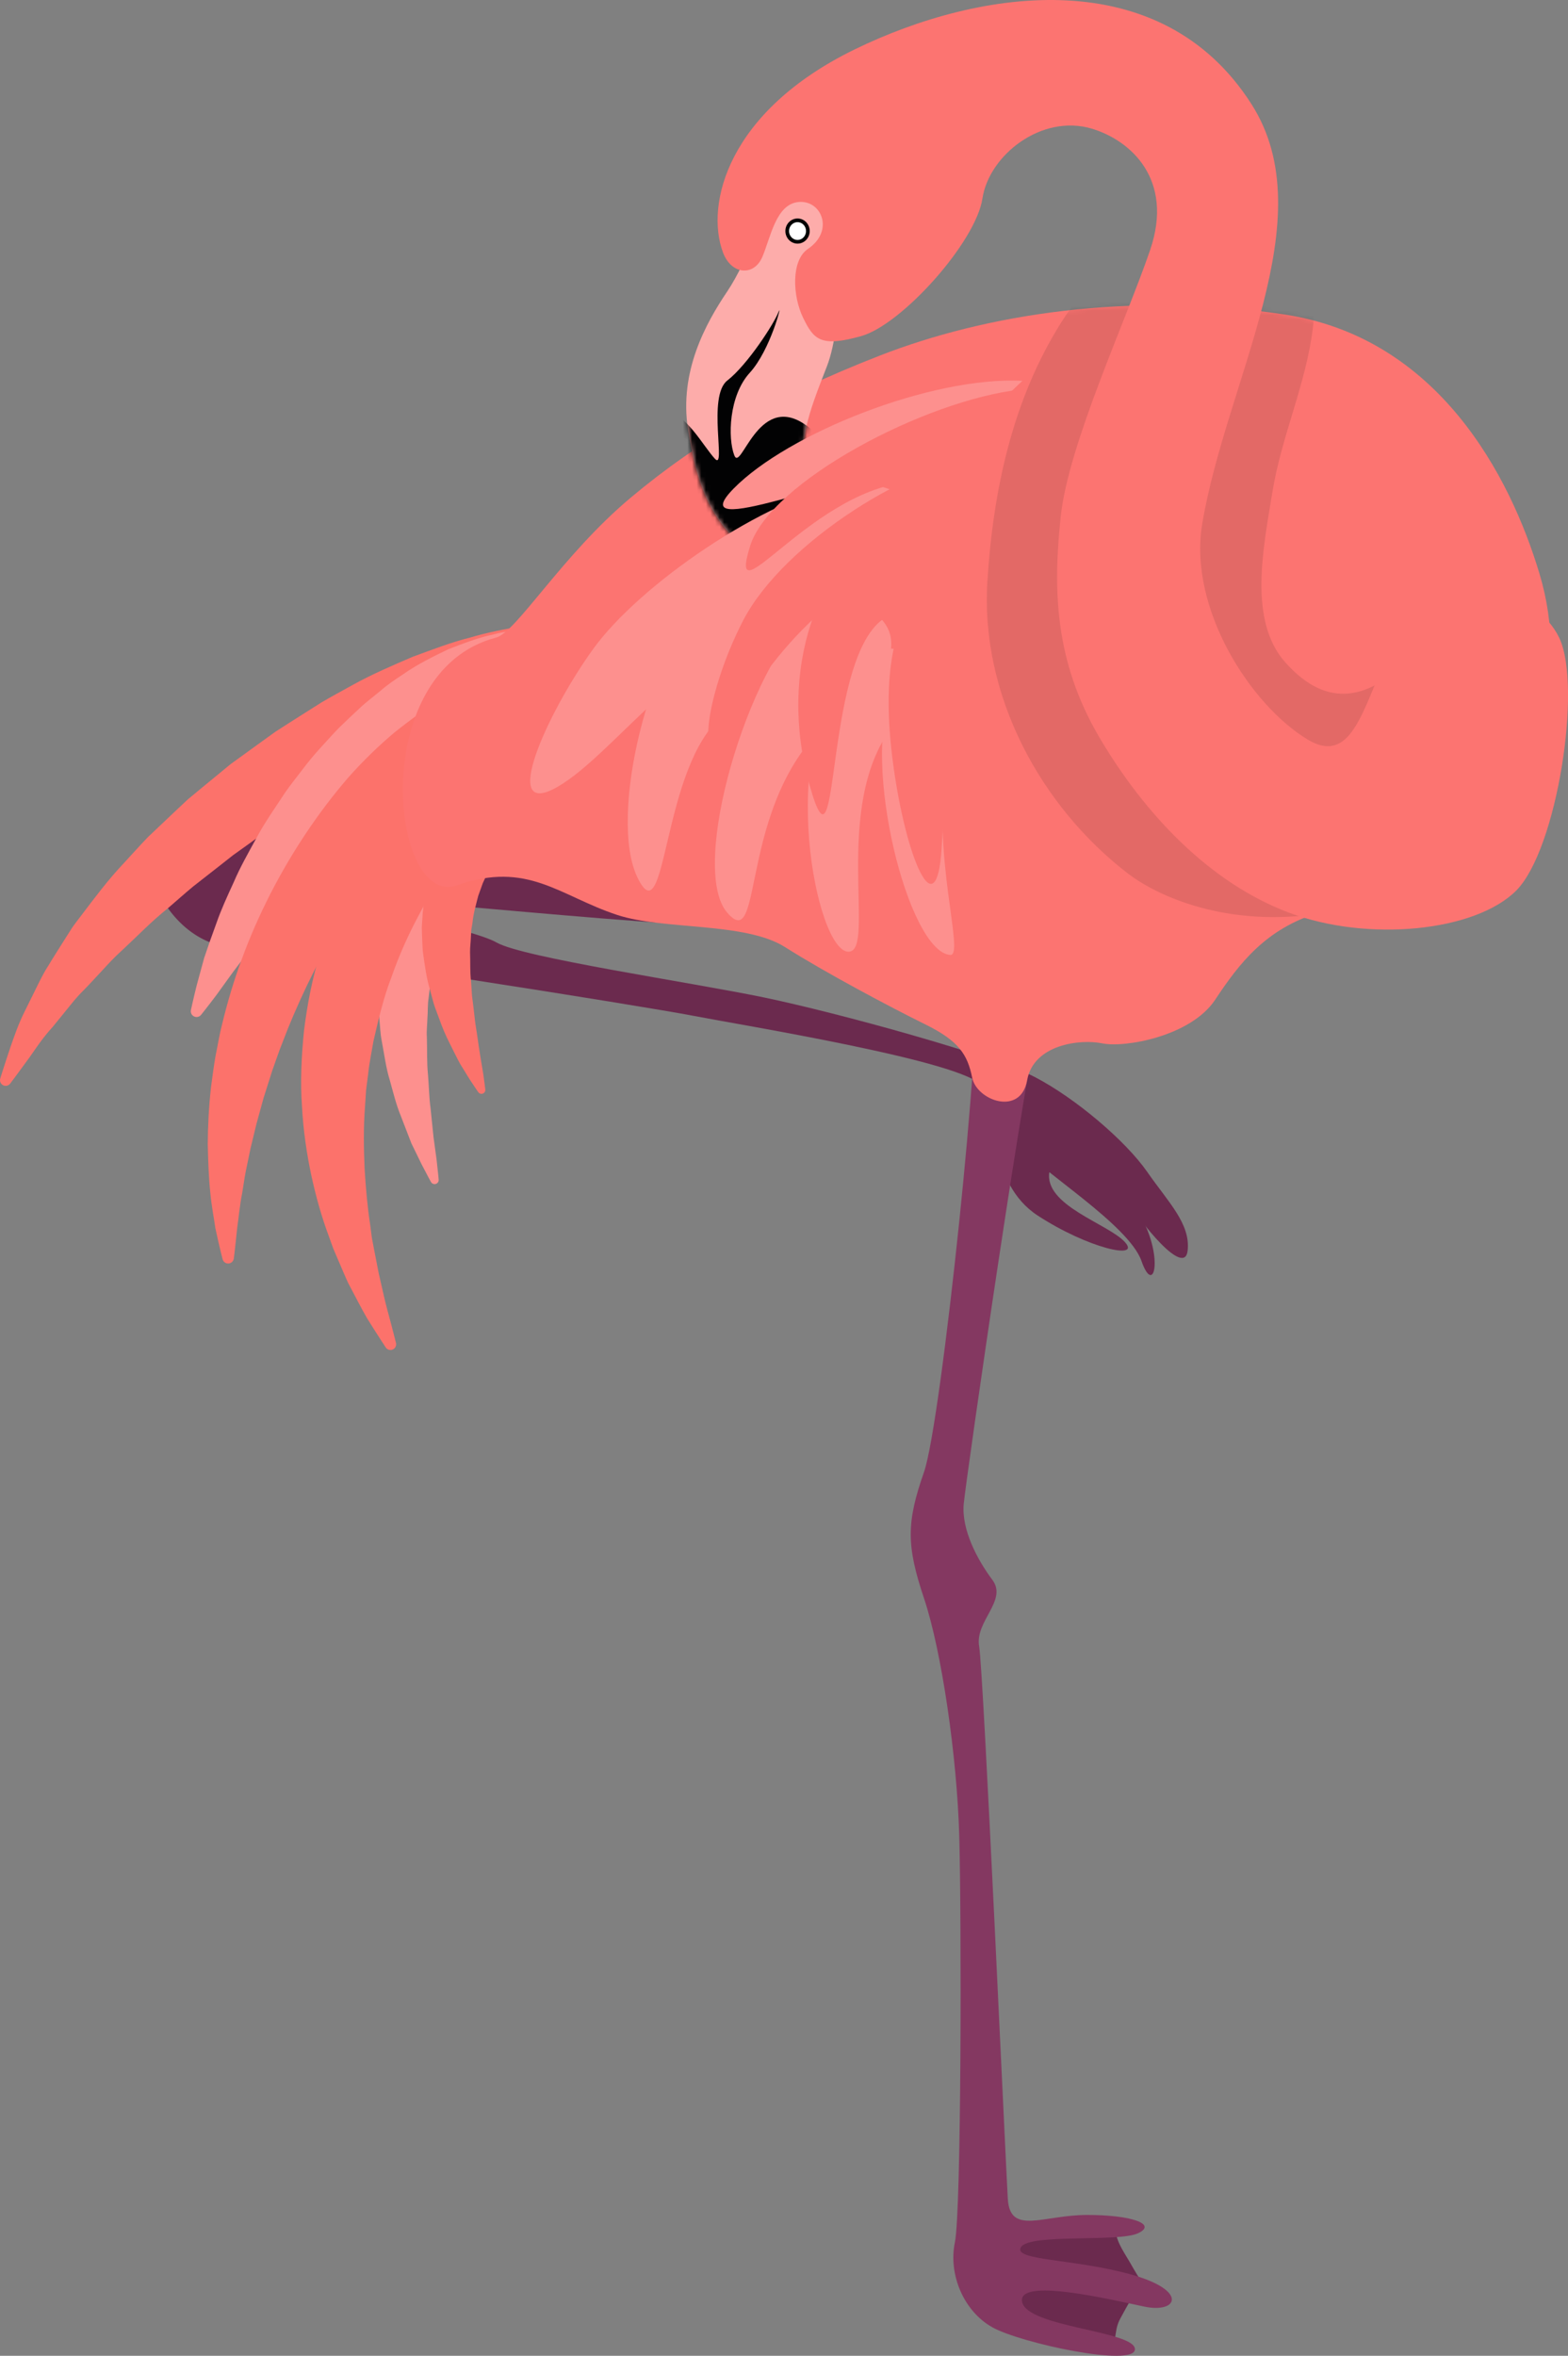 <?xml version="1.0" encoding="UTF-8"?> <svg xmlns="http://www.w3.org/2000/svg" width="341" height="512" viewBox="0 0 341 512" fill="none"><rect x="0" y="0" width="341" height="512" fill="#808080" stroke="none"/><path d="M223.751 250.603C225.794 254.097 245.488 266.194 248.231 274.033C250.974 281.87 253.034 273.319 248.231 264.625C243.43 255.932 237.392 249.375 231.63 248.518C225.865 247.667 222.445 248.372 223.751 250.603Z" fill="#6B2A4E"></path><path d="M161.704 190.878C151.596 191.213 63.207 181.578 53.613 180.915C44.02 180.252 28.669 181.363 33.146 191.438C37.624 201.512 44.661 206.163 52.975 206.163C61.289 206.163 140.6 218.783 150.833 220.782C161.065 222.772 210.316 230.743 213.511 236.062C216.709 241.377 214.789 257.078 225.664 264.178C236.535 271.274 248.246 273.928 244.629 269.943C241.015 265.957 226.939 261.983 228.221 254.67C229.499 247.357 241.211 254.002 244.629 259.979C248.047 265.957 257.644 277.647 258.282 271.802C258.923 265.957 254.098 261.323 249.474 254.67C244.85 248.02 233.976 238.715 225.023 234.066C216.066 229.417 182.168 220.114 166.179 216.792C150.189 213.469 113.733 208.152 107.975 204.834C102.221 201.512 69.6 195.529 80.474 195.529C91.35 195.529 173.213 204.834 172.575 200.178C171.939 195.529 173.845 190.484 161.704 190.878Z" fill="#6B2A4E"></path><path d="M129.649 138.011C129.649 138.011 129.064 138.386 127.948 138.985C127.391 139.286 126.703 139.66 125.896 140.098C125.083 140.504 124.119 140.955 123.172 141.569C121.21 142.817 118.935 143.898 116.216 145.577C114.858 146.345 113.434 147.194 111.91 148.004C110.405 148.877 108.834 149.839 107.18 150.764C103.865 152.587 100.351 154.762 96.579 156.856C94.687 157.896 92.803 159.1 90.829 160.213C88.839 161.297 86.845 162.471 84.822 163.683C82.784 164.859 80.738 166.102 78.612 167.265C76.552 168.534 74.465 169.819 72.361 171.116C68.096 173.626 64.037 176.565 59.818 179.295C57.785 180.761 55.754 182.227 53.731 183.685L50.687 185.862L47.775 188.155C45.83 189.677 43.9 191.184 41.994 192.674C40.137 194.216 38.363 195.806 36.579 197.338C32.882 200.291 29.765 203.562 26.579 206.506C24.957 207.959 23.533 209.496 22.165 210.993C20.773 212.476 19.452 213.937 18.113 215.297C16.736 216.633 15.623 218.057 14.539 219.403C13.443 220.748 12.4 222.028 11.421 223.227C9.3 225.549 7.815 227.805 6.533 229.65C3.89 233.298 2.285 235.409 2.285 235.409L2.209 235.507C1.798 236.048 1.025 236.153 0.485 235.742C0.064 235.422 -0.09 234.883 0.051 234.406C0.051 234.406 0.815 231.891 2.317 227.443C3.1 225.236 4 222.5 5.478 219.596C6.205 218.125 6.978 216.564 7.793 214.915C8.608 213.259 9.452 211.497 10.55 209.811C11.583 208.079 12.728 206.312 13.89 204.458C14.477 203.533 15.075 202.591 15.681 201.637C16.315 200.702 17.037 199.824 17.727 198.894C20.531 195.214 23.462 191.243 26.941 187.583C28.659 185.728 30.377 183.8 32.182 181.921C34.069 180.132 35.98 178.322 37.905 176.499L40.822 173.758L43.912 171.201C45.984 169.499 48.067 167.786 50.149 166.075C52.326 164.497 54.504 162.922 56.674 161.351L59.931 159.007L63.283 156.859C65.519 155.442 67.736 154.04 69.926 152.653C72.16 151.336 74.423 150.135 76.62 148.907C81.024 146.462 85.536 144.566 89.769 142.738C94.132 141.143 98.193 139.57 102.157 138.589C106.033 137.441 109.722 136.734 112.999 136.203C116.201 135.616 119.326 135.449 121.694 135.315C124.102 135.178 125.896 135.383 127.183 135.454C128.445 135.528 129.13 135.621 129.13 135.621C129.842 135.721 130.341 136.377 130.243 137.091C130.187 137.478 129.955 137.813 129.649 138.011Z" fill="#FC726B"></path><path d="M128.34 139.831C128.34 139.831 126.642 141.116 123.561 142.846C122.128 143.842 120.437 144.857 118.531 146.036C116.62 147.326 114.437 148.552 112.191 150.096C109.896 151.517 107.53 153.208 105.003 154.867C102.546 156.663 99.906 158.402 97.298 160.426C96.63 160.905 95.957 161.387 95.277 161.874C94.621 162.398 93.96 162.926 93.297 163.457C91.979 164.536 90.557 165.505 89.275 166.704C87.986 167.886 86.65 169.041 85.304 170.198C83.992 171.4 82.752 172.704 81.457 173.949C80.126 175.155 78.879 176.464 77.67 177.81C76.429 179.131 75.196 180.448 73.97 181.752C72.796 183.117 71.658 184.497 70.474 185.821C69.27 187.127 68.147 188.48 67.097 189.865C64.905 192.564 62.737 195.16 60.829 197.763C58.903 200.35 56.924 202.716 55.309 205.062C53.638 207.367 52.043 209.466 50.621 211.336C49.243 213.242 48.045 214.903 47.056 216.273C45.003 218.991 43.753 220.533 43.753 220.533L43.721 220.572C43.286 221.11 42.498 221.194 41.959 220.758C41.583 220.452 41.428 219.973 41.522 219.527C41.522 219.527 41.923 217.597 42.755 214.235C43.21 212.564 43.763 210.538 44.397 208.211C45.155 205.933 46.055 203.369 47.086 200.58C48.062 197.766 49.405 194.835 50.834 191.727C52.175 188.571 53.966 185.424 55.774 182.124C57.536 178.801 59.813 175.608 61.989 172.275C63.131 170.643 64.382 169.053 65.624 167.453C66.85 165.838 68.125 164.245 69.517 162.733C70.905 161.223 72.255 159.68 73.692 158.214C75.169 156.783 76.645 155.359 78.145 153.984C79.615 152.579 81.272 151.373 82.806 150.083C84.323 148.767 85.977 147.656 87.618 146.577C90.829 144.329 94.278 142.653 97.513 141.101C100.89 139.783 104.063 138.574 107.161 137.928C110.173 137.084 113.097 136.871 115.595 136.575C118.183 136.433 120.454 136.433 122.265 136.555C125.778 136.927 127.846 137.439 127.846 137.439C128.572 137.617 129.018 138.351 128.839 139.078C128.761 139.389 128.58 139.65 128.34 139.831Z" fill="#FD908E"></path><path d="M110.682 163.345C110.682 163.345 110.361 165.008 109.48 167.705C109.064 169.075 108.499 170.67 107.809 172.481C107.085 174.277 106.353 176.29 105.394 178.397C104.565 180.543 103.449 182.76 102.509 185.131C101.421 187.455 100.479 189.924 99.363 192.412C98.421 194.947 97.312 197.506 96.527 200.205C96.052 201.534 95.717 202.906 95.37 204.284C95.013 205.659 94.624 207.039 94.433 208.458C94.19 209.87 93.862 211.269 93.679 212.691C93.547 214.12 93.376 215.546 93.204 216.965C92.972 218.38 93.077 219.818 92.957 221.23C92.916 222.644 92.737 224.044 92.832 225.434C92.918 228.211 92.808 230.927 93.072 233.51C93.295 236.092 93.312 238.578 93.635 240.853C93.87 243.155 94.085 245.267 94.278 247.136C94.533 249.018 94.758 250.657 94.942 252.008C95.257 254.738 95.397 256.336 95.397 256.336L95.399 256.383C95.443 256.874 95.079 257.308 94.587 257.349C94.227 257.381 93.897 257.193 93.728 256.894C93.728 256.894 92.955 255.504 91.673 253.011C91.056 251.748 90.31 250.217 89.454 248.46C88.746 246.632 87.951 244.572 87.085 242.324C86.16 240.077 85.539 237.518 84.787 234.824C83.948 232.148 83.579 229.189 83.004 226.155C82.7 224.641 82.666 223.05 82.5 221.458C82.395 219.857 82.172 218.245 82.238 216.593C82.265 214.942 82.292 213.276 82.321 211.605C82.409 209.931 82.654 208.255 82.82 206.572C82.97 204.883 83.346 203.232 83.694 201.578C84.029 199.921 84.359 198.267 84.905 196.692C85.805 193.472 86.995 190.433 88.245 187.538C89.63 184.732 91.056 182.062 92.634 179.723C94.163 177.328 95.825 175.29 97.364 173.396C100.525 169.714 103.446 166.956 105.646 165.133C107.809 163.293 109.223 162.361 109.223 162.361C109.664 162.07 110.253 162.192 110.545 162.633C110.684 162.853 110.726 163.11 110.682 163.345Z" fill="#FD908E"></path><path d="M118.215 170.178C118.215 170.178 117.613 171.375 116.353 173.183C115.768 174.056 115.061 175.118 114.247 176.337C113.407 177.445 112.612 178.857 111.602 180.166C110.765 181.605 109.669 182.982 108.834 184.57C108.357 185.326 107.853 186.09 107.471 186.919C107.058 187.731 106.547 188.517 106.18 189.373C105.791 190.22 105.394 191.078 104.993 191.949C104.667 192.852 104.34 193.767 104.007 194.69C103.527 196.603 102.94 198.539 102.744 200.618L102.487 202.152L102.402 203.736C102.375 204.795 102.213 205.837 102.226 206.907C102.311 209.045 102.184 211.169 102.443 213.268C102.512 214.323 102.58 215.358 102.646 216.371C102.774 217.393 102.898 218.394 103.021 219.37C103.131 220.356 103.241 221.315 103.346 222.243C103.491 223.173 103.63 224.075 103.765 224.939C104.237 228.426 104.753 231.367 105.101 233.442C105.401 235.534 105.534 236.762 105.534 236.762L105.539 236.801C105.59 237.261 105.255 237.675 104.795 237.726C104.484 237.76 104.19 237.616 104.022 237.378C104.022 237.378 103.31 236.38 102.135 234.574C101.567 233.659 100.882 232.544 100.094 231.266C99.361 229.96 98.648 228.431 97.802 226.774C96.945 225.125 96.17 223.263 95.451 221.237C95.081 220.229 94.67 219.199 94.323 218.12C94.022 217.017 93.716 215.891 93.405 214.743C92.735 212.463 92.409 209.965 92.037 207.44C91.856 206.172 91.856 204.846 91.795 203.535L91.729 201.553L91.859 199.537C91.991 196.853 92.512 194.139 93.173 191.514C93.611 190.222 94.046 188.938 94.474 187.673C94.976 186.434 95.627 185.272 96.197 184.105C97.494 181.869 98.947 179.809 100.567 178.15C102.123 176.405 103.855 175.111 105.419 173.91C107.075 172.843 108.563 171.891 110.031 171.233C111.484 170.589 112.749 169.978 113.813 169.721C115.92 169.072 117.244 168.864 117.244 168.864C117.745 168.784 118.215 169.126 118.296 169.628C118.333 169.819 118.298 170.012 118.215 170.178Z" fill="#FC726B"></path><path d="M122.208 147.609C122.208 147.609 121.665 147.979 120.62 148.566C120.08 148.848 119.456 149.256 118.839 149.723C118.183 150.179 117.486 150.617 116.654 151.294C115.022 152.557 113.08 154.047 110.99 155.953C109.911 156.817 108.861 157.947 107.692 158.955C106.581 160.093 105.37 161.177 104.176 162.427C101.746 164.842 99.231 167.607 96.613 170.526C93.985 173.452 91.33 176.638 88.6 179.951C85.935 183.322 83.136 186.782 80.57 190.521C78.02 194.262 75.424 198.084 73.173 202.113C70.782 206.07 68.7 210.2 66.696 214.296C64.741 218.416 62.946 222.546 61.411 226.632C60.582 228.658 59.938 230.704 59.209 232.688C58.568 234.702 57.942 236.671 57.333 238.59C56.797 240.54 56.273 242.434 55.769 244.269C55.321 246.128 54.888 247.924 54.47 249.649C54.11 251.396 53.763 253.07 53.432 254.663C53.119 256.265 52.933 257.797 52.679 259.24C52.106 262.125 51.913 264.672 51.595 266.784C51.367 268.905 51.189 270.574 51.069 271.709C50.927 272.859 50.854 273.471 50.854 273.471L50.849 273.52C50.766 274.2 50.147 274.684 49.466 274.601C48.95 274.538 48.544 274.166 48.417 273.691C48.417 273.691 47.768 271.281 46.841 266.953C46.545 264.785 45.994 262.132 45.72 259.059C45.397 255.984 45.27 252.502 45.182 248.668C45.202 244.844 45.4 240.689 45.887 236.307C46.183 234.129 46.459 231.873 46.858 229.591C47.33 227.327 47.692 224.971 48.294 222.637C49.427 217.949 50.829 213.143 52.613 208.387C54.345 203.608 56.454 198.884 58.793 194.274C63.516 185.077 69.319 176.413 75.7 169.033C78.935 165.378 82.343 162.087 85.786 159.192C89.314 156.379 92.752 153.851 96.239 151.918C99.659 149.914 103.018 148.419 106.101 147.335C109.17 146.247 111.981 145.593 114.332 145.305C116.662 145.004 118.722 144.862 119.83 145.043C121.024 145.126 121.673 145.226 121.673 145.226C122.389 145.336 122.881 146.007 122.771 146.724C122.715 147.096 122.497 147.411 122.208 147.609Z" fill="#FC726B"></path><path d="M134.188 151.933C134.188 151.933 133.591 152.312 132.45 152.919C131.851 153.205 131.22 153.655 130.52 154.13C129.81 154.573 129.013 155.099 128.098 155.796C126.285 157.081 124.171 158.779 121.849 160.748C119.544 162.772 117.019 165.069 114.423 167.741C111.827 170.396 109.086 173.317 106.424 176.596C103.684 179.792 100.995 183.32 98.394 187.071C95.759 190.797 93.214 194.778 91.007 199.03C88.751 203.254 86.757 207.702 85.157 212.302C83.388 216.853 82.292 221.619 81.21 226.319C80.816 228.697 80.3 231.051 80.065 233.417C79.914 234.599 79.762 235.776 79.613 236.943C79.537 238.12 79.461 239.289 79.385 240.449C79.016 245.096 79.111 249.639 79.29 253.975C79.552 258.303 79.928 262.436 80.513 266.243C80.638 267.202 80.76 268.142 80.878 269.059C81.051 269.969 81.223 270.857 81.386 271.724C81.724 273.466 82.047 275.12 82.348 276.673C83.077 279.759 83.633 282.511 84.247 284.733C85.456 289.186 86.099 291.807 86.099 291.807L86.116 291.873C86.278 292.536 85.874 293.204 85.211 293.368C84.695 293.495 84.171 293.275 83.89 292.854C83.89 292.854 82.395 290.613 79.855 286.553C78.649 284.498 77.357 281.91 75.769 278.946C75.052 277.437 74.389 275.788 73.633 274.06C73.261 273.192 72.879 272.301 72.49 271.388C72.153 270.456 71.808 269.5 71.455 268.523C69.999 264.626 68.751 260.263 67.726 255.553C66.716 250.841 65.957 245.764 65.674 240.449C65.287 235.135 65.549 229.59 66.116 223.978C66.814 218.384 67.888 212.705 69.593 207.2C71.296 201.702 73.366 196.293 75.994 191.262C78.553 186.202 81.453 181.404 84.734 177.117C86.29 174.91 88.12 172.972 89.789 170.993C91.594 169.121 93.354 167.298 95.201 165.654C98.871 162.349 102.639 159.559 106.346 157.338C109.987 155.04 113.659 153.425 116.918 152.151C120.253 150.974 123.199 150.13 125.751 149.809C128.2 149.41 130.456 149.266 131.663 149.388C132.952 149.452 133.652 149.54 133.652 149.54C134.364 149.63 134.868 150.281 134.777 150.996C134.731 151.395 134.498 151.732 134.188 151.933Z" fill="#FC726B"></path><path d="M243.039 483.483C241.62 485.597 244.62 489.757 245.64 491.548C246.69 493.395 247.71 495.162 248.926 496.862C246.734 497.677 244.845 501.782 243.704 503.781C242.819 505.333 242.78 506.478 242.484 508.159C242.251 509.492 242.347 509.456 240.663 509.637C233.568 510.395 223.986 508.91 218.606 503.603C215.638 500.672 214.811 494.963 215.665 490.965C216.834 485.497 221.715 484.711 226.244 483.982C230.947 483.224 236.381 482.522 241.104 483.385L243.039 483.483Z" fill="#6B2A4E"></path><path d="M211.975 214.313C213.803 221.629 204.781 308.983 200.942 319.949C197.103 330.908 197.103 335.895 200.942 347.355C204.781 358.816 208.138 381.737 208.618 399.175C209.098 416.616 209.098 480.395 207.659 487.371C206.223 494.349 209.577 502.321 215.814 505.81C222.051 509.299 246.819 514.557 246.819 510.571C246.819 506.586 223.489 505.81 222.29 500.329C221.089 494.846 241.715 499.828 248.914 501.323C256.11 502.818 258.507 497.833 246.036 494.344C233.563 490.855 220.132 491.357 222.051 488.367C223.969 485.377 243.156 487.369 247.475 485.377C251.791 483.385 246.036 481.389 236.442 481.389C226.849 481.389 219.653 485.874 219.173 477.902C218.696 469.928 213.896 363.296 212.939 357.815C211.98 352.332 219.173 347.85 215.816 343.362C212.457 338.88 209.1 332.403 209.582 326.92C210.062 321.439 223.673 227.264 226.465 219.292C229.244 211.323 211.975 214.313 211.975 214.313Z" fill="#843861"></path><path d="M334.778 124.619C328.404 103.384 312.71 73.299 279.134 68.315C245.554 63.333 214.338 68.315 191.332 77.284C168.325 86.252 152.015 95.721 137.146 108.177C122.274 120.636 112.299 137.416 107.882 138.573C79.608 145.963 85.01 197.45 99.365 192.412C114.807 186.995 121.643 194.717 134.266 198.864C144.302 202.162 162.088 200.359 170.723 205.84C179.357 211.32 193.734 218.954 201.177 222.612C208.618 226.27 210.407 229.248 211.429 234.237C212.452 239.223 221.977 242.629 223.367 234.804C224.759 226.982 234.877 225.771 239.736 226.764C244.593 227.763 258.98 225.245 264.26 217.286C269.537 209.326 275.295 201.851 286.807 198.362C298.321 194.878 348.688 170.961 334.778 124.619Z" fill="#FC7471"></path><mask id="mask0_7_18" style="mask-type:luminance" maskUnits="userSpaceOnUse" x="87" y="66" width="251" height="174"><path d="M334.778 124.619C328.404 103.384 312.71 73.299 279.134 68.315C245.554 63.333 214.338 68.315 191.332 77.284C168.325 86.252 152.015 95.721 137.146 108.177C122.274 120.636 112.299 137.416 107.882 138.573C79.608 145.963 85.01 197.45 99.365 192.412C114.807 186.995 121.643 194.717 134.266 198.864C144.302 202.162 162.088 200.359 170.723 205.84C179.357 211.32 193.734 218.954 201.177 222.612C208.618 226.27 210.407 229.248 211.429 234.237C212.452 239.223 221.977 242.629 223.367 234.804C224.759 226.982 234.877 225.771 239.736 226.764C244.593 227.763 258.98 225.245 264.26 217.286C269.537 209.326 275.295 201.851 286.807 198.362C298.321 194.878 348.688 170.961 334.778 124.619Z" fill="white"></path></mask><g mask="url(#mask0_7_18)"><path opacity="0.1" d="M214.735 126.337C213.174 151.179 226.357 175.26 245.217 189.787C252.552 195.436 268.701 202.04 289.261 198.155C298.226 196.461 283.112 204.79 289.261 198.155C296.268 190.592 320.009 149.139 316.958 138.63C313.841 127.884 298.798 165.586 279.52 143.961C271.421 134.874 274.722 119.159 276.721 106.908C278.705 94.723 284.061 83.394 285.524 71.195C286.814 60.429 282.023 56.436 271.82 54.723C253.526 51.657 240.986 53.921 230.786 70.086C220.218 86.832 215.978 106.533 214.735 126.337Z" fill="black"></path></g><path d="M173.73 38.917C165.535 45.717 162.871 56.358 158.161 63.336C153.451 70.312 147.696 80.776 149.612 93.233C151.533 105.689 154.564 112.555 161.484 118.811C168.401 125.073 178.352 112.702 175.687 104.855C173.027 97.008 175.915 89.626 179.793 79.719C183.673 69.812 182.631 49.881 179.793 43.901C176.959 37.917 176.739 36.419 173.73 38.917Z" fill="#FDACAA"></path><mask id="mask1_7_18" style="mask-type:luminance" maskUnits="userSpaceOnUse" x="149" y="37" width="34" height="84"><path d="M173.73 38.917C165.535 45.717 162.871 56.358 158.161 63.336C153.451 70.312 147.696 80.776 149.612 93.233C151.533 105.689 154.564 112.555 161.484 118.811C168.401 125.073 178.352 112.702 175.687 104.855C173.027 97.008 175.915 89.626 179.793 79.719C183.673 69.812 182.631 49.881 179.793 43.901C176.959 37.917 176.739 36.419 173.73 38.917Z" fill="white"></path></mask><g mask="url(#mask1_7_18)"><path d="M145.059 89.494C149.299 90.023 152.94 96.969 155.474 99.707C158.009 102.447 153.759 86.14 158.163 82.712C162.568 79.279 168.352 70.312 169.299 67.821C170.243 65.325 167.605 76.04 163.047 81.024C158.491 86.008 158.249 95.225 159.69 98.961C161.129 102.699 164.733 85.704 174.655 91.985C184.576 98.266 187.427 116.257 179.795 121.19C172.161 126.12 157.398 129.465 152.908 121.19C148.416 112.91 145.059 89.494 145.059 89.494Z" fill="#020203"></path></g><path d="M222.349 82.763C202.411 81.769 171.273 94.228 159.543 106.186C147.811 118.145 183.458 102.643 203.764 100.426L222.349 82.763Z" fill="#FD908E"></path><path d="M184.454 104.965C166.142 108.383 139.062 127.116 128.988 141.062C118.915 155.018 108.36 178.458 121.313 170.974C134.266 163.489 150.701 137.578 184.454 125.124C218.212 112.663 190.992 103.744 184.454 104.965Z" fill="#FD908E"></path><path d="M153.933 129.105C141.286 140.325 132.186 177.528 138.653 190.763C145.122 204 143.735 166.476 157.229 155.515C170.72 144.551 176.959 108.674 153.933 129.105Z" fill="#FD908E"></path><path d="M175.998 133.59C162.834 144.576 149.675 188.551 158.161 198.365C166.649 208.187 159.688 171.461 183.191 154.517C206.7 137.576 185.264 125.861 175.998 133.59Z" fill="#FD908E"></path><path d="M184.632 145.053C168.728 162.026 177.439 207.279 184.632 206.841C190.529 206.484 180.97 175.425 193.835 158.246C206.7 141.062 192.472 136.683 184.632 145.053Z" fill="#FD908E"></path><path d="M193.955 150.543C187.295 165.584 197.456 206.78 206.639 207.55C210.015 207.832 202.171 184.849 206.098 165.175C210.018 145.505 200.287 136.24 193.955 150.543Z" fill="#FD908E"></path><path d="M222.036 84.65C201.06 86.964 167.466 104.799 163.14 118.642C157.704 136.039 177.165 105.131 199.369 104.659C204.378 104.556 209.624 103.964 214.596 103.022C215.929 96.382 218.696 90.456 222.036 84.65Z" fill="#FC7471"></path><path d="M215.655 99.587C215.249 99.56 214.828 99.545 214.38 99.555C199.538 99.831 170.534 117.641 161.618 134.852C152.702 152.06 151.391 170.726 159.027 157.614C166.663 144.504 181.425 124.238 201.517 122.187C204.884 121.842 207.901 120.964 210.531 119.75C210.593 112.711 212.337 105.704 215.655 99.587Z" fill="#FC7471"></path><path d="M194.835 111.786C177.608 121.422 169.069 145.74 176.049 170.587C183.03 195.434 178.648 140.311 193.416 133.773C208.19 127.233 212.66 101.823 194.835 111.786Z" fill="#FC7471"></path><path d="M212.364 122.9C211.833 122.951 211.292 123.02 210.715 123.125C193.561 126.313 191.486 146.049 194.297 166.479C197.104 186.912 203.7 201.972 204.784 184.247C205.645 170.113 206.976 151.478 211.853 141.185C210.585 135.21 210.617 128.743 212.364 122.9Z" fill="#FC7471"></path><path d="M157.226 54.86C159.051 59.756 163.96 60.092 165.783 55.856C167.603 51.623 168.728 44.305 173.73 43.896C178.714 43.49 181.471 50.211 175.687 54.112C172.022 56.585 172.347 64.329 174.652 69.059C176.957 73.793 178.437 75.538 187.292 73.047C196.144 70.551 212.215 52.617 213.653 43.148C215.092 33.681 226.538 24.731 237.399 27.951C245.792 30.442 255.397 38.912 250.117 54.359C244.835 69.805 232.388 96.465 230.695 112.161C229.002 127.854 229.244 143.553 239.078 160.245C248.914 176.934 263.063 191.886 280.332 198.36C297.602 204.842 320.865 202.444 329.74 193.555C338.614 184.658 344.132 149.149 339.094 138.625C334.056 128.104 317.266 124.615 307.193 134.585C297.122 144.549 296.88 168.216 284.409 160.741C271.938 153.269 258.409 132.18 261.443 113.925C266.631 82.704 288.081 47.618 272.192 22.676C252.515 -8.212 213.416 -2.697 185.831 10.758C158.249 24.215 153.329 44.398 157.226 54.86Z" fill="#FC7471"></path><path d="M175.689 50.214C175.689 51.501 174.686 52.548 173.443 52.548C172.205 52.548 171.2 51.501 171.2 50.214C171.2 48.929 172.205 47.887 173.443 47.887C174.686 47.887 175.689 48.927 175.689 50.214Z" fill="white" stroke="black" stroke-width="0.799" stroke-miterlimit="10"></path></svg> 